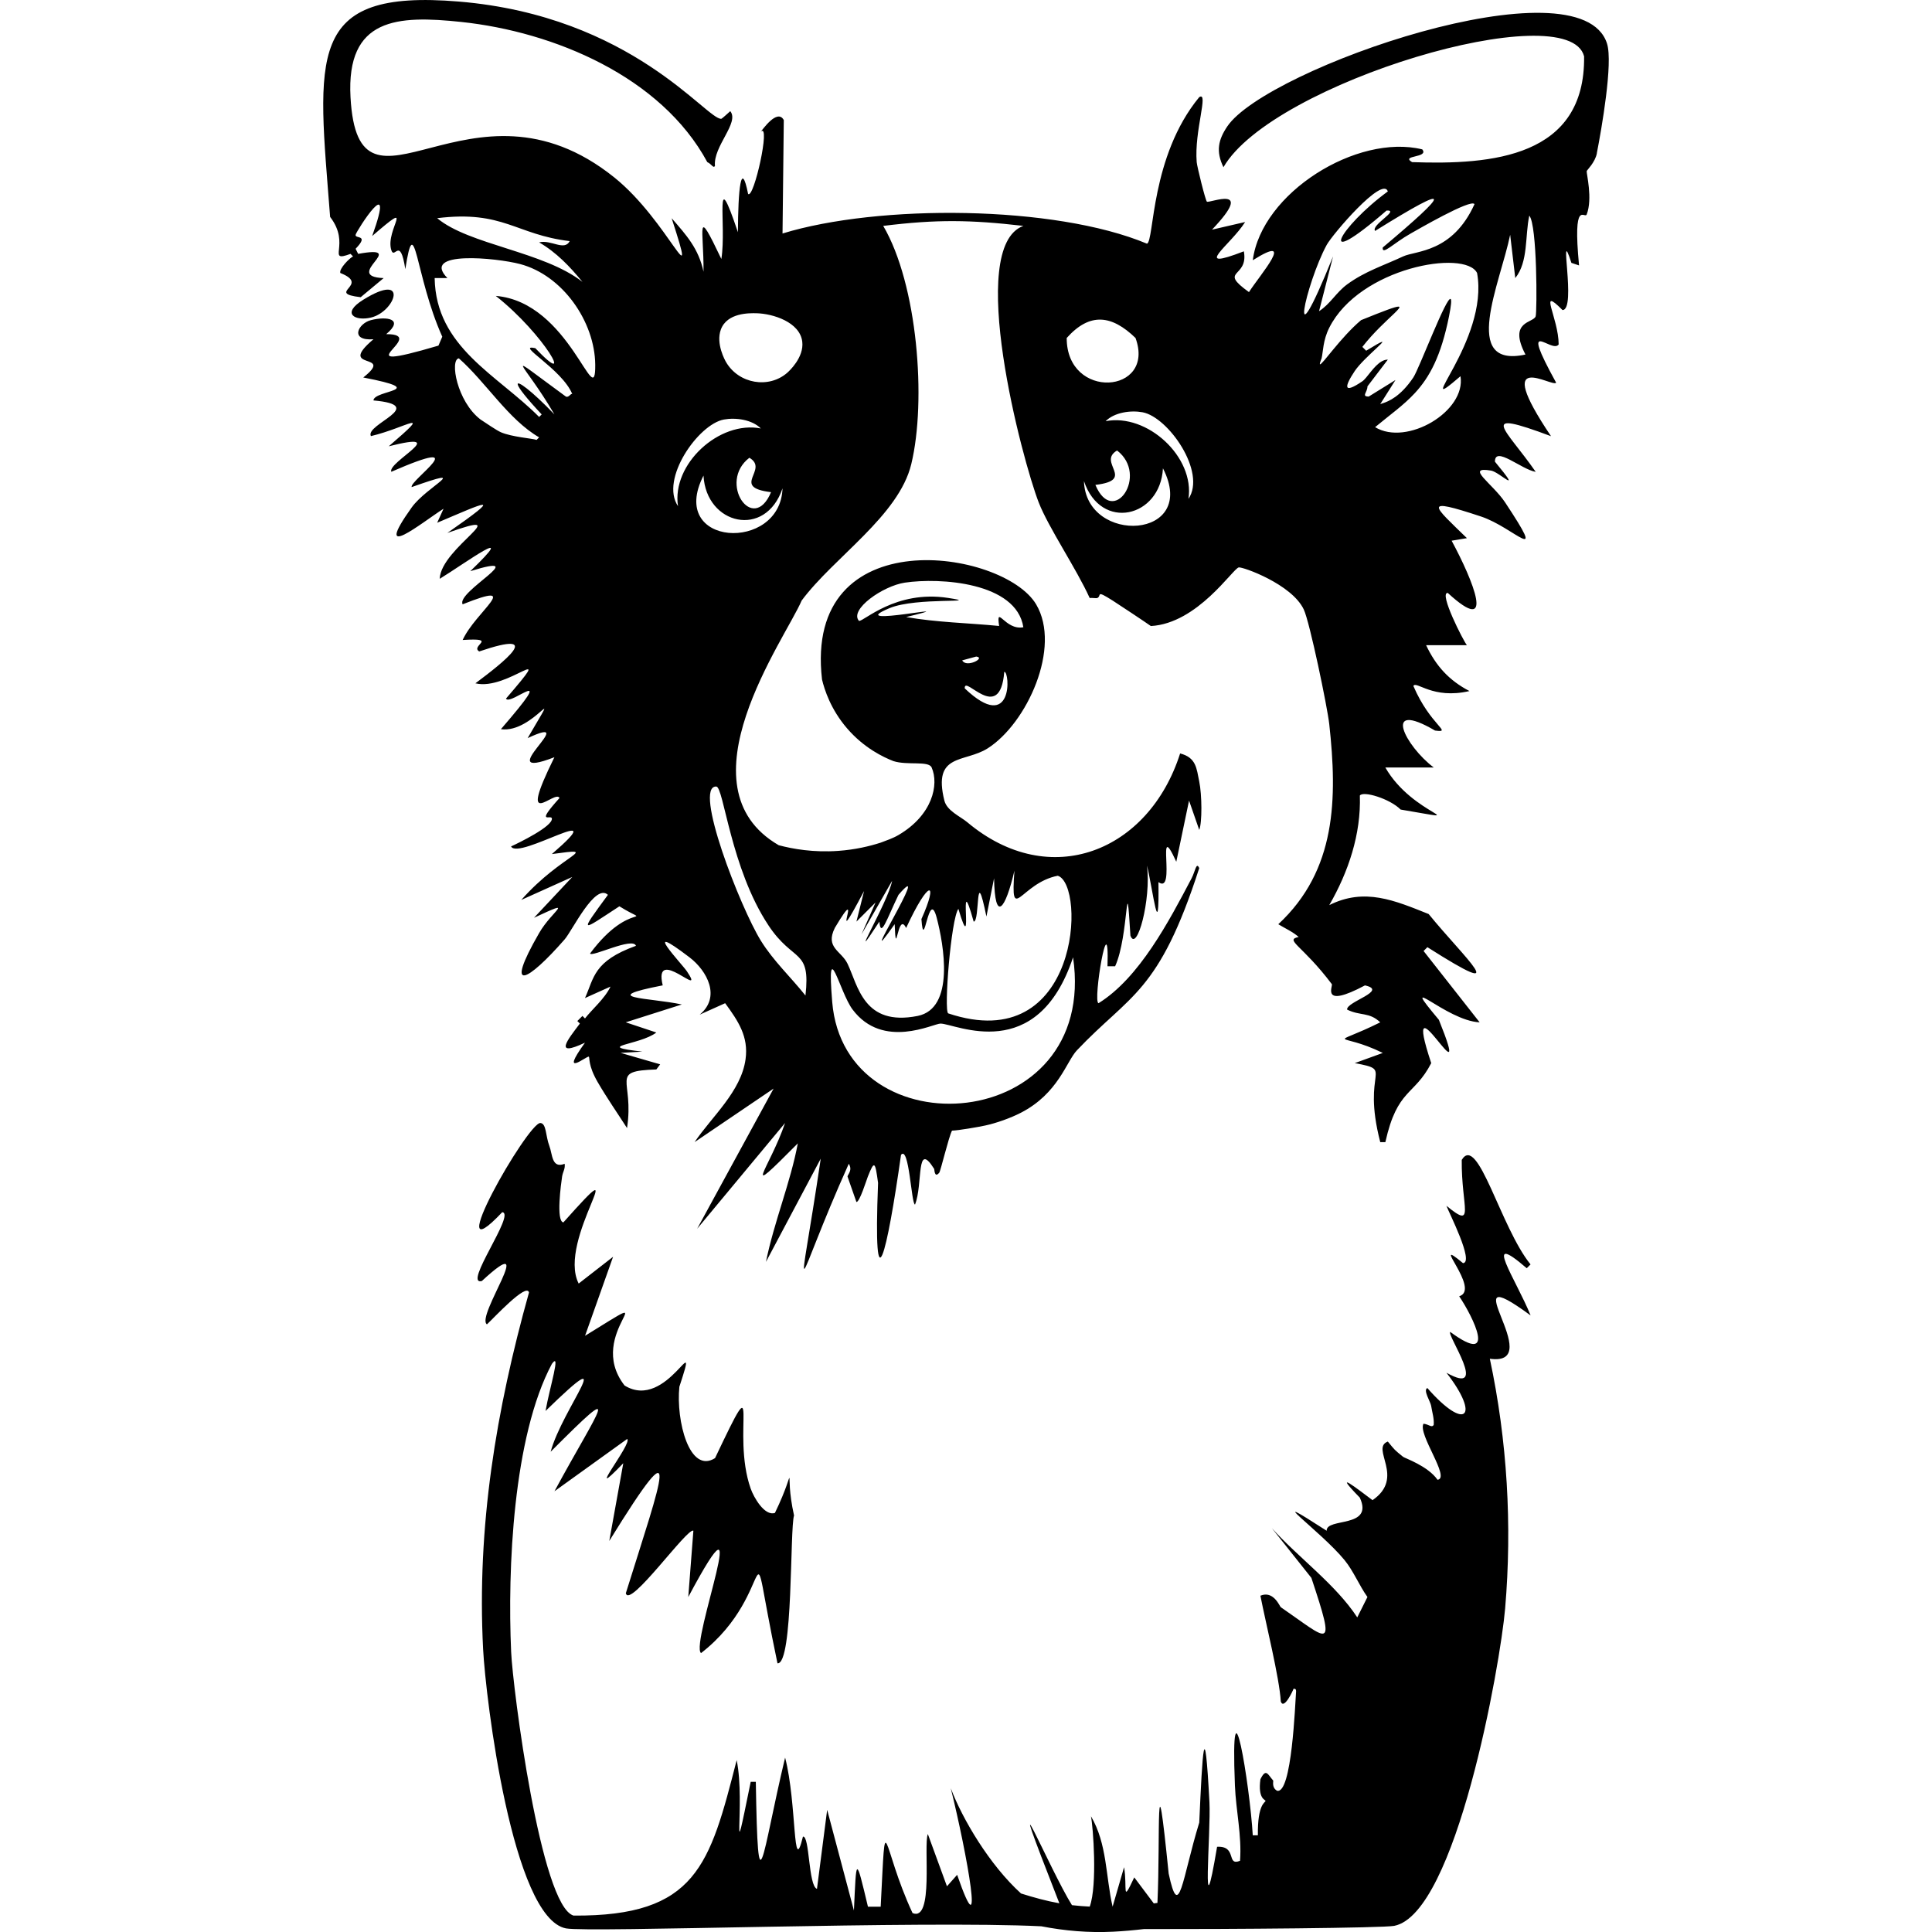 <?xml version="1.0" encoding="UTF-8"?><svg id="Layer_2" xmlns="http://www.w3.org/2000/svg" viewBox="0 0 1200 1200"><defs><style>.cls-1{fill:#000;}.cls-1,.cls-2{stroke-width:0px;}.cls-2{fill:none;}</style></defs><g id="Layer_1-2"><path class="cls-1" d="M948.28,787.72q1.19-1.19,2.37-2.37c-18.69-23-32.69-81.46-42.74-64.91-.29,29.53,8.76,43.49-9.5,28.5,1.58,4.34,17.37,35.13,10.29,35.62-21.55-17.93,11.56,16.37-2.37,20.58,8.7,12.91,23.92,43.8-5.54,22.16-2.59,1.25,24.8,40.61-2.37,25.33,21.15,27.21,12.05,36.84-11.87,9.5-2.81,1.28,1.98,8.49,2.37,11.08.6,3.99,1.94,7.77,1.58,11.87-1.32,1.88-2.63-.28-6.33-.79-3.74,6.41,16.98,33.83,8.71,34.83-5.92-8.55-20.37-13.44-21.37-14.25-5.5-4.43-5.05-4.08-9.5-9.5-11.07,4.16,11.06,22.25-9.5,36.41-9.24-6.86-25.9-20.06-7.91-1.58,8.91,19.29-20.94,12.23-20.58,20.58-42.96-27.7-3.74.1,11.08,18.2,5.64,6.89,9.15,15.84,14.25,22.95q-3.17,6.33-6.33,12.66c-13.38-20.46-36.6-37.18-53.03-55.41q12.27,15.43,24.54,30.87c15.66,47.05,11.02,38.85-19,18.21-.67-.46-4.52-10.6-12.66-7.13,3.28,16.94,11.84,51.07,12.66,65.7,1.95,5.54,7.75-7.17,7.92-7.91,1.97-.17,1.47,1.58,1.58,1.58-.58,7.61-2.63,64.3-11.87,61.74-3.5-2.07-2.05-5.96-2.37-6.33-3.39-3.83-4.41-7.87-7.92-.79-1.69,12.5,3.25,12.65,3.17,13.46-.12,1.14-4.98,1.63-4.75,21.37h-3.17c-1.8-31.16-14.09-106.18-11.08-30.87.62,15.49,4.34,31.06,3.17,46.7-8.73,3.48-1.58-9.37-14.25-8.71-10.03,59.57-3.76-9.02-4.75-27.7-3.01-56.57-4.31-31.98-6.33,12.66-10.69,34.86-12.49,62.39-19,31.66-8.34-82.3-5.06-23.73-6.97,18.23-.76.11-1.51.22-2.27.32-5.07-6.76-5.8-7.74-12.13-16.17-8.01,17.08-4.12,6.5-6.33-6.33q-3.56,12.27-7.12,24.54c-4.33-18.76-3.34-39.11-13.46-56.2,1.35,6.23,4.1,42.78-.74,56.14-3.69-.17-7.37-.47-11.04-.89-13.63-21.64-46.51-100.07-7.83-1.16-8.07-1.44-15.98-3.62-23.8-6.09-19.52-17.68-36.43-46.24-43.65-65.41,10.27,41.6,21.35,103.92,3.96,53.82q-3.17,3.56-6.33,7.12-5.94-16.23-11.87-32.45c-2.86,6.89,3.9,54.75-9.5,49.08-19.6-42.11-16.29-70.64-19.79-3.96h-7.91c-7.72-32.34-7.17-30.32-8.71,2.37q-8.31-31.26-16.62-62.53-3.17,24.54-6.33,49.08c-5.38-1.69-4.51-33.26-8.71-32.45-6.48,26.56-3.67-20.35-11.08-49.08-14.71,61.38-16.79,98.38-18.2,15.04h-3.17c-12.88,63.31-3.08,14.35-8.71-13.46-16.71,65.15-24.92,97.07-101.31,96.56-20.37-5.91-37.77-141.16-38.78-163.84-2.3-51.3,1.17-133.68,25.33-178.88,5.8-7.91-1.37,14.53-3.96,29.29,47.48-46.2,10.31-1.29,3.17,25.33,46.84-46.99,30.25-27.02,2.37,24.54q22.56-16.23,45.12-32.45c3.89,2.17-28.45,42.09-2.37,15.04l-8.71,48.28c46.94-75.96,32.85-39.76,10.29,32.45,2.2,9.97,38.5-41.31,41.95-38.78q-1.58,20.58-3.17,41.16c42.84-80.37.86,28.93,7.92,34.83,48.86-37.85,27.04-90.84,47.49,6.33,9.88.89,7.63-83.83,10.29-91.82-6.6-29.56,2.85-32.02-11.87-1.58-6.49,2.13-13.16-9.73-15.04-15.04-12.51-35.27,7.93-82.37-22.16-19-15.91,10.03-24.3-23.23-22.16-44.32,13.25-40.49-7.32,15.72-34.04-.79-25.64-32.93,29.78-64.35-24.54-30.87q8.71-24.54,17.41-49.07-10.69,8.31-21.37,16.62c-13.9-27.28,36.94-90.06-9.5-37.99-4.7-.63-1.42-24.33-.79-28.49.45-2.93,2.06-4.86,1.58-7.91-8.11,3.19-7.51-5.9-9.5-11.08-2.38-6.2-1.76-13.93-5.54-14.25-7.74-.65-63.79,97.8-23.74,55.41,8.68.57-24.69,45.78-12.66,42.74,36.14-33.38-4.12,22.07,3.17,26.91,3.8-3.45,24.72-26.2,26.12-19.79-20.45,73.08-32.46,145.48-28.49,221.63,1.58,30.27,18.1,166.89,51.45,173.34,14.03,2.72,221.57-4.97,295.29-1.3,14.58,2.82,29.33,4.12,44.68,3.35,6.34-.32,12.64-.88,18.91-1.62,53.02.1,148.7-.64,155.6-2.01,38.45-7.64,65.91-162.33,68.86-197.09,4.41-51.83,1.34-104.25-9.5-155.14,37.01,5.13-26.65-65.08,25.33-26.91-9.17-22.57-30.81-53.86-2.37-29.29Z"/><path class="cls-1" d="M230.38,197.25c15.28-3.63,23.89-28.85-4.75-11.08-13.95,8.66-5.06,13.41,4.75,11.08Z"/><path class="cls-1" d="M991.82,95.15c2.91-14.93,10.14-56.04,6.33-68.07-16.55-52.28-211.58,15.38-235.87,51.45-5.57,8.26-7.2,15.45-2.37,25.33,30.33-52.63,214.19-107,224-68.86.81,62.6-57.14,67.47-106.85,65.7-7.39-4.44,10.7-2.51,6.33-7.92-40.6-9.92-99.87,27.06-105.27,68.86,27.62-17.32,4.44,9.15-2.37,19.79-19.6-14.09-.08-8.5-3.17-25.33-33.25,12.81-8.26-3.77.79-18.2q-10.29,2.37-20.58,4.75c27.46-28.83-1.76-16.17-3.17-17.41-.95-.84-6.11-21.85-6.33-24.54-1.58-19.38,7.67-44.13,1.58-40.37-30.4,36.9-27.87,89.32-32.45,91.03-57.36-24.02-166.83-24.62-226.38-6.33q.4-35.22.79-70.44c-4.05-7.53-13.52,6.5-14.25,7.12,6.21-5.72-4.32,41.98-7.91,38.78-4.4-22.11-6.24-2.48-6.33,23.75-15.15-44.91-6.92-4.53-10.29,16.62-16.49-34.6-10.82-18.21-11.08,7.92-3.04-14.41-10.7-22.81-19.79-33.24,17.22,53.24-1.92,1.74-35.62-25.33-89.15-71.62-159.01,38.88-163.85-49.87-2.69-49.35,29.08-50.93,68.86-46.7,57.53,6.11,124.12,33.99,152.76,87.07,2.64,1.12,3.74,4.1,4.75,2.37-1.23-12.15,15.36-26.87,9.5-34.04-.85.78-5.18,4.72-5.54,4.75-9.07.78-55.29-63.83-163.05-72.82-95.71-7.99-87.67,33.82-79.94,133.77,13.25,17.14-2.8,28.67,12.66,22.95q.79.79,1.58,1.58c-2.27,1.06-8.8,7.72-7.91,10.29,19.26,7.61-9.69,12.39,12.66,15.04q7.12-5.94,14.25-11.87c-26.3-1.02,16.83-21.02-15.83-15.04q-.79-1.58-1.58-3.17c8.78-9.12-.56-5.97,0-8.71.46-2.26,25.45-41.49,10.29.79,28-24.21,7.89-3.97,11.87,8.71,1.99,6.33,5.46-9.17,8.71,11.87,6.01-38.53,6,4.24,22.96,41.95q-1.19,2.77-2.37,5.54c-63.44,18.71-4.4-7.27-32.45-7.12,11.42-9.56.28-11.22-9.5-8.71-8.04,2.07-13.37,13.03,1.58,11.87-23.62,19.98,14.03,7.65-6.33,23.75,42.64,8.25,6.5,7.66,6.33,14.25,34.67,3.14-5.51,14.81-1.58,22.16,22.22-5.26,39.65-18.27,11.08,6.33,39.94-10.1-1.02,9.85,1.58,15.83,53.62-23.31,10.92,5.63,12.66,9.5,38.53-13.61,9.36-.46,0,12.66-25.04,35.1,6.23,9.42,19.79.79q-1.98,4.35-3.96,8.71c29.54-12.49,43.11-19.29,6.33,6.33,44.48-15.85-4.13,9.09-4.75,28.49,15.53-9.5,50.66-35.25,19-4.75,39.75-12.26-9.13,12.87-4.75,20.58,38.16-15.19,7.98,4.62,0,22.16,22.7-1.45,4.46,3.6,10.29,7.12,41.59-14.11,15.21,6.67-2.37,19.79,20.33,5.03,51.25-28.06,19,9.5,2.42,5.1,33.7-23.63-3.17,19,20.43,2.83,39.32-33.46,16.62,5.54,35.18-16.37-24.74,27.8,16.62,11.87-23.78,48.06.6,19.58,3.17,25.33-15.37,17.08-5.16,10.09-4.75,12.66.79,4.9-20.77,15.31-25.33,17.41,4.26,8.95,65.01-29.58,25.33,4.75,31.66-4.29,6.55-.43-19,28.49q15.83-7.13,31.66-14.25-11.87,12.66-23.75,25.33c26.51-12.34,11.25-4.53,3.17,9.5-22.22,38.59-7.02,30.12,15.83,3.96,4.82-5.52,18.92-35.18,26.91-27.7-18.46,25.12-16.62,22.61,7.12,7.12,21.59,13.44,7.18-4.87-18.2,29.29.83,2.58,26.57-10.46,28.49-4.75-26.46,9.56-25.94,19.78-31.66,32.45q7.92-3.56,15.83-7.12c-3.41,7.39-11.83,14.49-15.83,19.79q-.79-.79-1.58-1.58c-.1.2-2.36,2.3-3.17,3.17l1.58,1.58c-7.48,9.89-16.74,21.26,3.17,11.87-16.42,22.75,1.35,7.89,2.37,8.71.74.59-.67,5.12,5.54,15.83,5.59,9.63,12.18,19.1,18.2,28.5,4.67-30.36-11.48-35.4,18.21-36.41q1.19-1.58,2.37-3.17-12.27-3.56-24.54-7.12,6.73-.4,13.46-.79c-31.22-3.52-1.67-3.86,8.71-11.87q-9.5-3.17-19-6.33,17.41-5.54,34.83-11.08c-20.04-4.31-53.64-3.72-11.87-11.87-6.15-25.62,27.34,9.71,15.04-8.71-3.04-4.56-29.95-32.75,1.58-8.71,11.08,8.44,19.63,24.7,6.33,35.62q7.91-3.56,15.83-7.12c8.12,11.11,14.62,20.7,12.67,34.83-2.78,20.01-20.83,35.46-31.66,51.45q24.54-16.62,49.08-33.25l-47.49,87.07q27.31-32.85,54.61-65.7c-9.8,28.7-28.93,49.78,7.92,12.66-4.49,24.18-14.76,48.76-19.79,73.61q17.02-32.06,34.03-64.11c-14.69,99.38-17.87,81.79,17.41,3.17,2.54,4-.64,6.6-.79,7.91q2.77,7.92,5.54,15.83c1.98.18,6.18-13.45,7.12-15.83,4.07-10.22,4.51-9.37,6.33,3.96-3.17,80.95,5.65,43.46,14.25-17.41,5.06-6.17,6.4,30.86,8.71,30.87,5.04-12.75.44-40.3,11.87-22.16.2-.01.08,6.15,3.17,2.37.86-1.06,5.84-22.16,7.92-26.12,4.08-.13,15.92-2.17,20.58-3.17,6.93-1.48,15.81-4.65,22.16-7.92,23.31-11.98,28.33-31.93,34.83-38.78,33.13-34.98,50.87-35.27,75.99-113.19-1.85-4.18-2.47,2-4.75,6.33-13.94,26.5-32.45,61.88-57.78,77.57-3.82-.44,6.85-63.28,5.54-22.95h4.75c8.65-18.75,6.64-65.21,9.5-19,4.01,10.74,12.95-22.45,10.29-43.53,3.98,16.55,7.61,49.63,7.12,10.29,11.41,8.21-2.15-41.6,11.08-12.66l7.92-37.99q3.17,9.1,6.33,18.21c1.85-4.46,1.72-21.77,0-30.08-1.69-8.15-1.84-14.84-11.87-17.41-19.44,60.99-80.88,85.81-132.18,42.74-4.29-3.6-12.66-7.08-14.25-13.46-7.39-29.75,12.53-23.31,26.91-32.45,24.32-15.46,45.96-62.7,30.08-89.44-20.25-34.11-144.56-53.18-132.98,46.7,1.52,6.3,5.35,18.44,15.48,30.24,10.64,12.4,22.77,18.05,28.85,20.42,8.73,2.79,21.83-.36,23.75,3.96,4.69,10.6.53,29.59-20.58,41.95-3.61,2.12-7.22,3.26-11.08,4.75-6.87,2.21-15.75,4.34-26.24,5.1-15.46,1.12-28.32-1.18-37.08-3.51-62.67-36.38,3.91-127.88,14.25-151.97,0,0,0,0,0,0,20-26.91,60.29-52.6,68.07-84.69,9.58-39.53,3.86-111.87-17.41-148.01,33.26-4.12,54.22-3.79,87.07,0-36.04,12.98-.61,145.74,9.5,171.76,6.06,15.6,23.45,41.19,31.66,59.36,1.69-.2,4.03.33,4.75,0,2.91-1.35-1.45-5.35,9.5,1.58,3.82,2.42,20.74,13.68,23.75,15.83,29.04-1.58,50.96-35.75,54.61-36.41,2.43-.44,32.91,10.37,40.37,26.12,3.72,7.87,14.68,60.72,15.83,71.24,5.05,46.08,4.52,90.66-31.66,124.27,4.19,2.54,8.95,4.65,12.67,7.91-9.02,1.91,2.16,4.87,20.58,29.29.84,1.12-7.12,15.52,20.58.79,14.83,3.31-11.78,10.15-11.08,15.04,8.24,4.05,13.75,1.36,20.58,7.91-32.59,16.15-26.29,5.29,1.58,19q-8.71,3.17-17.41,6.33c25.12,4.66,3.93,3.21,15.83,49.07h3.17c7.44-33.42,17.91-28.57,28.49-49.07-20.03-60.38,27.84,30.49,4.75-26.91-26.37-31.48,4.18.56,25.33,1.58l-34.83-44.32q1.19-1.19,2.37-2.37c54.86,34.86,22.97,6.72.79-20.58-21.11-8.43-39.78-16.55-61.74-5.54,11.89-20.63,19.79-44.09,19-68.07,2.14-3.04,18.6,1.96,25.33,8.71,47.52,7.97,7.78,4.11-9.5-26.12h30.08c-17.63-13.25-32.69-42.51.79-22.95,11.32,1.51-2.8-2.89-13.46-27.7,1.83-3.38,11.94,8.47,34.83,3.17-12.68-6.61-20.85-15.62-26.91-28.49h25.33c-1.99-2.28-17.7-32.91-11.87-32.45,30.17,27.7,15.74-7.7,2.38-32.45q4.75-.79,9.5-1.58c-20.92-20.38-28.33-25.71,8.71-13.46,20.8,6.88,42.01,32.1,15.04-8.71-7.8-11.79-25.36-22.56-8.71-19.79,5.22.87,20.34,16.23,2.37-5.54-.09-10.11,16.45,4.87,25.33,6.33-18.75-27.01-37.17-39.62,9.5-22.16-37.69-55.96,1.32-29.83,3.17-33.24-23.64-42.99-2.69-17.59,1.58-23.75-.1-16.7-13.05-36.88,2.37-21.37,9.02.15-3.07-56.04,5.54-29.29q2.37.79,4.75,1.58c-4.04-42.08,3.56-28.6,4.75-31.66,3.82-9.82-.24-25.52,0-26.91.11-.63,5.21-5.34,6.33-11.08ZM353.86,149.76c-3.31,6.4-11.67-1.12-19,.79,10.71,6.19,19.17,15.07,26.91,24.54-24.09-18.91-70.63-23.06-90.23-39.58,41.13-5.07,48.87,10.29,82.32,14.25ZM334.62,271.89l-1.11,1.11c-.08.08-.14.14-.23.23-2.69-.95-15.32-1.79-22.16-4.75-2.71-1.17-9.5-5.86-12.66-7.92-14.64-11.18-19.22-37.18-13.46-37.99,16.72,14.7,30.82,38.1,49.87,49.07-.1.1-.16.16-.23.23ZM307.95,183.8c30.39,23.97,49.98,59.31,24.54,32.45-13.08-2.82,16.5,12.83,22.96,28.49-1.04-.54-2.07,2.38-3.96,1.58-41.82-30.52-26.69-22.55-7.13,11.08-14.07-14.73-23.78-21.87-22.75-18.39.62,2.09,5.1,8,14.84,18.39q-.79.79-1.58,1.58c-25.98-26.22-64.18-43.23-64.9-86.27h7.92c-16.88-17.23,30.42-12.59,45.12-8.71,26.4,6.96,46.45,35.71,46.7,62.53.29,31.19-15.53-38.93-61.74-42.74ZM595.27,564.52c10.39,35.12-1.08-30.02,9.5,7.92,4.13.09.75-37.94,7.91-3.17q2.37-11.87,4.75-23.75c.5,27.9,6.95,19.7,12.66-4.75-2.58,34.51,3.69,7.69,26.91,3.17,17.58,5.52,13.81,112.89-68.07,85.48-2.76-1.8,1.75-58.57,6.33-64.91ZM597.64,410.17q4.35-1.19,8.71-2.37c6.22.76-6.19,7.27-8.71,2.37ZM599.23,427.58c-.58-9.09,21.87,22.81,24.54-10.29,3.58-.31,5.69,39.02-24.54,10.29ZM562.81,383.26c42.93-10.45-41.36,7.46-10.29-5.54,16.71-6.99,59.37-2.77,36.41-6.33-32.7-5.08-52.53,14.81-55.41,14.25-6.17-6.99,14.83-21.71,28.49-23.75,21.76-3.24,69.26-.26,73.61,27.7-11.34,2.22-17.09-14.63-15.04-.79-19.27-1.86-38.88-2.24-57.78-5.54ZM518.49,576.39c19.94-33.55-5.61,22.1,18.2-22.96q-2.37,9.5-4.75,19,5.94-5.94,11.87-11.87-4.35,9.89-8.71,19.79,9.5-16.62,19-33.24c-2.38,13.28-30.13,59.29-7.91,25.33.91,10.48,4.4-1.16,11.87-16.62,22.85-26.54-29.53,56.58-2.37,18.21.91,23.75,1.74-8.7,7.12,2.37,14.16-30.67,20.32-29.67,9.5-5.54,1.58,22.11,4.44-20.08,9.5-.79,4.37,16.68,11.45,56.31-11.87,60.95-33.5,6.65-36.97-18.73-43.53-32.45-3.83-8-14-9.88-7.92-22.16ZM529.57,627.05c18.85,25.11,50.29,8.67,54.61,8.71,9.34.07,60.02,26,82.32-41.16,16.11,110.26-141.94,121.21-149.6,27.7-3.51-42.9,4.52-6.1,12.66,4.75ZM421.13,314.4c-11.38-16.73,12.6-50.92,28.49-53.82,7.36-1.35,17.45.02,22.95,5.54-25.79-5.06-55.5,22.15-51.45,48.28ZM478.91,305.69c-11.17,26.59-33.32-6.16-13.46-21.37,12.62,7.41-12.17,18.31,13.46,21.37ZM477.33,574.81c15.61,23.48,26.26,13.99,22.96,43.53-9.1-11.44-19.94-21.5-27.7-34.04-12.8-20.69-42.29-96.27-27.7-95.77,4.62.16,8.9,50.84,32.45,86.28ZM436.96,295.4c1.63,30.62,38.56,39.3,49.07,7.92-1.27,39.96-71.73,36.39-49.07-7.92ZM489.07,231.45c-11.55,10.18-30.24,6.96-38.12-6.57-.51-.87-6.47-11.4-3.21-20.21,3.89-10.51,17.81-10.2,22.07-10.11,10.24.23,27.04,5.49,28.49,17.68,1.17,9.81-8.3,18.38-9.23,19.2ZM662.55,209.92c14.46-16.15,28.02-14.23,42.74,0,.05.05.2-.54.51-1.08-.31.54-.46,1.12-.51,1.08,12.74,34.86-42.81,38.92-42.74,0ZM693.83,279.81c19.86,15.21-2.29,47.97-13.46,21.37,25.63-3.06.83-13.96,13.46-21.37ZM673.26,298.81c10.52,31.39,47.44,22.71,49.07-7.92,22.66,44.31-47.81,47.88-49.07,7.92ZM738.16,309.89c4.05-26.13-25.66-53.34-51.45-48.28,5.51-5.52,15.59-6.89,22.95-5.54,15.89,2.91,39.88,37.09,28.49,53.82ZM824.02,152.14c3.54-6.49,34.79-43.13,37.99-33.24-30.11,21.99-46.21,51.27-.79,11.87,8.55-.44-9.91,8.99-7.12,12.66,49.77-30.99,46.11-24.49,4.75,10.29-.6,5.23,6.74-2.73,17.41-8.71,3.35-1.87,37.61-21.83,39.58-18.2-13.75,30.33-36.51,28.79-44.32,32.45-12.19,5.71-23.7,9.24-34.83,17.41-6.84,5.03-10.41,12.14-17.41,16.62q4.35-17.02,8.71-34.03c-29.37,72.85-16.79,16.45-3.96-7.13ZM907.13,233.66c3.58,21.85-33.35,43.64-53.03,31.66,9.37-7.78,17.62-13.52,24.68-21.15,9.14-9.87,16.27-22.93,21.23-47.71,1.37-6.88,1.61-10.08,1.06-10.7-2.38-2.67-19.58,43.24-23.23,48.69-8,11.95-15.53,14.89-18.87,15.99-.21.07-.41.14-.59.19-.33.11-.62.2-.82.28,0,0,0,0,0,0-.13.05-.23.1-.3.15q4.75-7.52,9.5-15.04-8.31,5.14-16.62,10.29c-4.79-.06-.78-2.64-.79-6.33,2-2.62,3.34-4.38,4.47-5.87,2.46-3.23,3.86-5.06,8.19-10.75-1.24,0-2.44.36-3.59.98-.03.02-.06.03-.09.04-5.1,2.79-9.25,10.47-12.15,12.44-12.04,8.2-11.22,3.39-4.75-6.33.72-1.08,1.65-2.24,2.69-3.44,4.36-5.01,10.83-10.62,13.39-13.23.53-.54.89-.95,1.03-1.2.05-.08.07-.15.06-.2s-.04-.08-.1-.08c-.06,0-.15,0-.27.04-.95.26-3.84,1.88-9.68,5.46q-1.19-1.19-2.37-2.37c7.07-9.14,15.33-16.45,19.79-20.76.01-.01.02-.02.03-.03,2.73-2.64,4.02-4.14,2.7-4.23-.01,0-.02,0-.03,0-1.86-.09-8.62,2.47-23.28,8.39-12.73,10.75-24.34,28.09-25.51,27.41-.27-.16.02-1.28.98-3.66.99-4.14.79-11.12,4.75-19,18.82-37.46,84.36-48.89,91.82-34.04,7.71,42.19-42.45,91.7-10.29,64.11ZM953.82,196.46c-1.27,4.27-17.32,2.71-6.33,23.75-40.54,8.76-15.65-44.25-9.5-74.4q1.58,13.46,3.17,26.91c8.21-10.17,5.97-26.2,8.71-38.78,4.95,5.64,4.86,59.5,3.96,62.53Z"/><rect class="cls-2" width="1200" height="1200"/></g></svg>